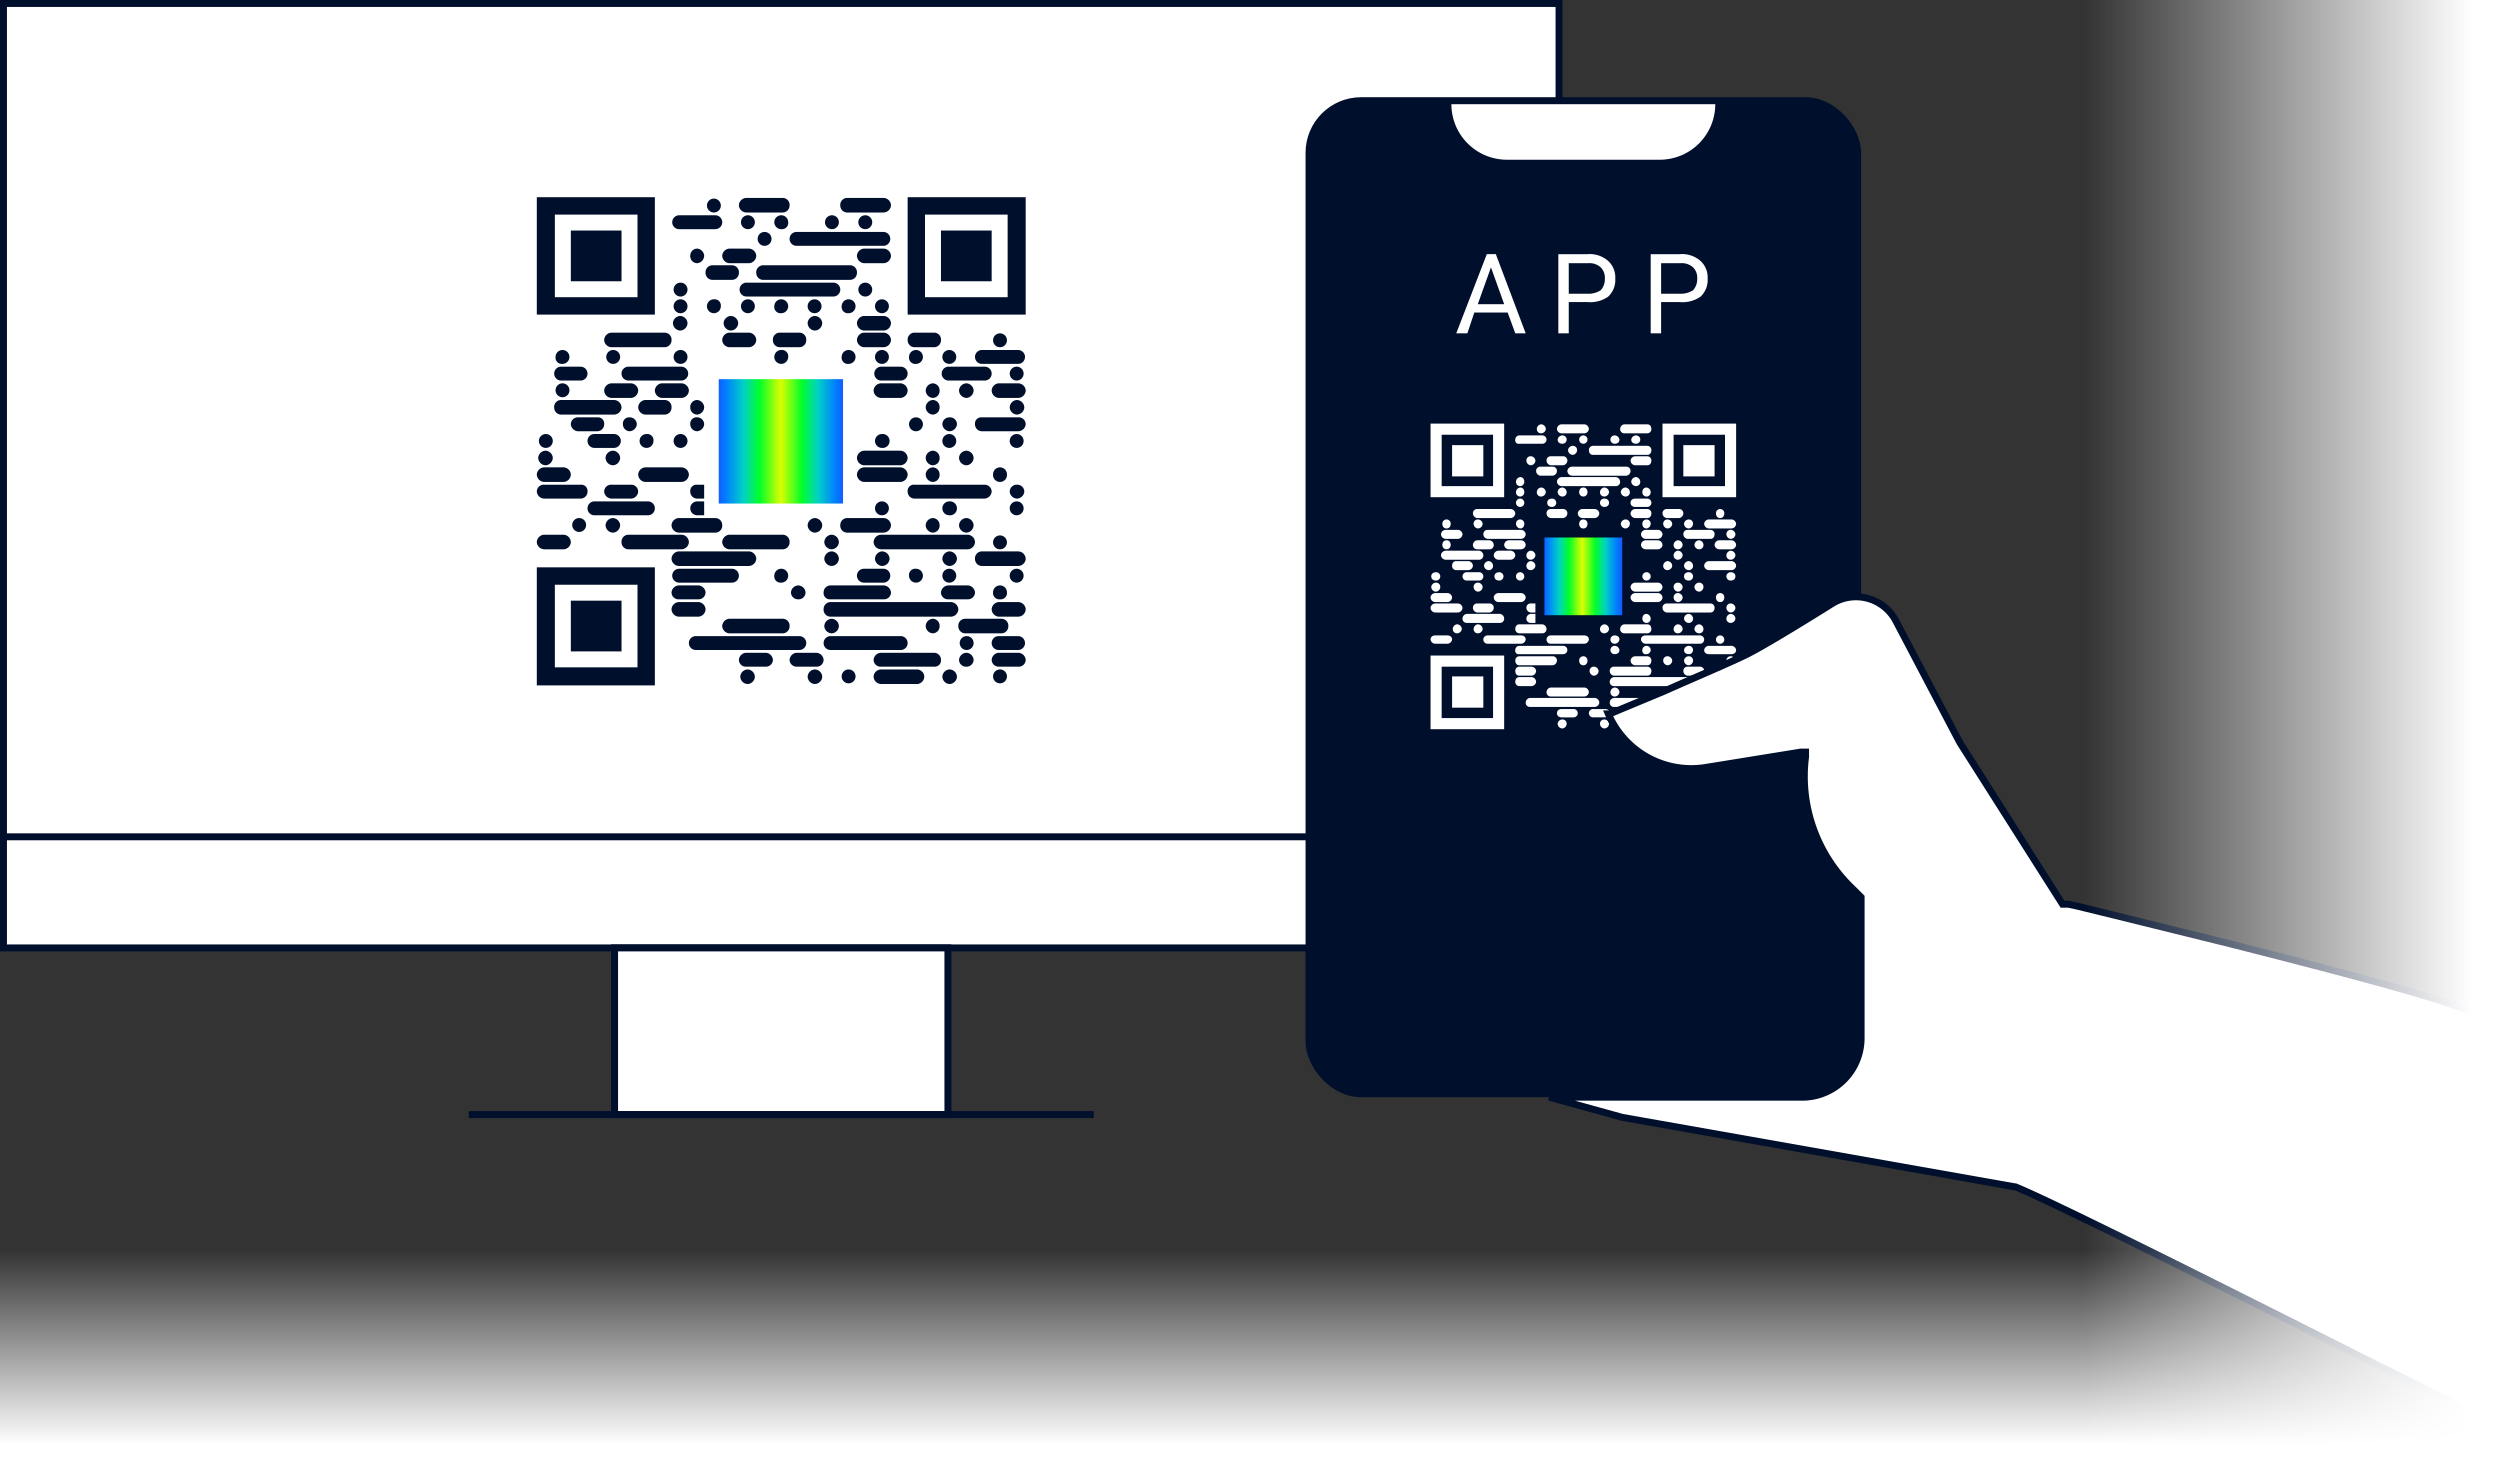<svg height="210" width="360" xmlns="http://www.w3.org/2000/svg" xmlns:xlink="http://www.w3.org/1999/xlink"><rect width="100%" height="100%" fill="#333333" stroke="none"/><linearGradient id="a" gradientTransform="matrix(11.77 0 0 -205.14 -119.67 -178.46)" gradientUnits="userSpaceOnUse" x1="18.96" x2="20.48" y1="-1.18" y2="-1.18"><stop offset="0" stop-color="#115fff"/><stop offset=".06" stop-color="#007fff"/><stop offset=".2" stop-color="#00d1c5"/><stop offset=".33" stop-color="#00ff29"/><stop offset=".5" stop-color="#dbff00"/><stop offset=".67" stop-color="#00ff29"/><stop offset=".8" stop-color="#00d1c5"/><stop offset=".94" stop-color="#007fff"/><stop offset="1" stop-color="#115fff"/></linearGradient><linearGradient id="b" x1="29.05" x2="30" xlink:href="#a" y1="-1.27" y2="-1.27"/><linearGradient id="c" gradientUnits="userSpaceOnUse" x1="180" x2="180" y1="220" y2="180"><stop offset=".3" stop-color="#fff"/><stop offset="1" stop-color="#fff" stop-opacity="0"/></linearGradient><linearGradient id="d" gradientTransform="matrix(1 0 0 -1 -220.9 -445.6)" gradientUnits="userSpaceOnUse" x1="590.9" x2="520.9" y1="-550.6" y2="-550.6"><stop offset=".2" stop-color="#fff"/><stop offset="1" stop-color="#fff" stop-opacity="0"/></linearGradient><g stroke="#000f2c"><path d="M.5.5h224v136H.5z" fill="#fff"/><path d="M.5 120.5h224" fill="none"/><path d="M88.5 136.5h48v24h-48z" fill="#fff"/><path d="M157.5 160.5h-90" fill="none"/></g><path d="M152.5 23.5h-80v80h80z" fill="#fff"/><path d="M101.8 29.6a1 1 0 1 1 2 0 1 1 0 1 1-2 0zm5.7 1h5.2a1 1 0 0 0 1-1 1 1 0 0 0-1-1.1h-5.2a1.1 1.1 0 0 0-1.1 1.1 1.1 1.1 0 0 0 1.1 1zm14.5 0h5.2a1.1 1.1 0 0 0 1.1-1 1.1 1.1 0 0 0-1.1-1.1H122a1 1 0 0 0-1 1.1 1 1 0 0 0 1 1zM97.8 33h5.2a1 1 0 0 0 0-2h-5.2a1 1 0 1 0 0 2zm9.9-2a1 1 0 1 0 0 2 1 1 0 0 0 0-2zm5.8 1a1 1 0 1 0-1 1 .9.9 0 0 0 1-1zm6.3 1a1 1 0 1 0 0-2 1 1 0 1 0 0 2zm3.8-1a1 1 0 0 0 1 1 1 1 0 0 0 0-2 1 1 0 0 0-1 1zm-13.5 3.4a1 1 0 0 0 0-2 1 1 0 1 0 0 2zm4.6 0h12.5a1 1 0 1 0 0-2h-12.5a1 1 0 0 0 0 2zm-14.3 2.5a1.1 1.1 0 0 0 1-1.1 1.1 1.1 0 0 0-1-1 1 1 0 0 0-1 1 1 1 0 0 0 1 1.1zm4.6 0h2.8a1.1 1.1 0 0 0 1.1-1.1 1.1 1.1 0 0 0-1.1-1H105a1.1 1.1 0 0 0-1 1 1.1 1.1 0 0 0 1 1.1zm22.2-2.1h-2.8a1.1 1.1 0 0 0-1 1 1.1 1.1 0 0 0 1 1.1h2.8a1.1 1.1 0 0 0 1.1-1.1 1.1 1.1 0 0 0-1.1-1zm-21.8 2.4h-2.8a1 1 0 0 0-1 1.1 1 1 0 0 0 1 1h2.8a1 1 0 0 0 1-1 1 1 0 0 0-1-1.1zm4.5 2.1h12.5a1 1 0 0 0 1-1 1 1 0 0 0-1-1.1h-12.5a1 1 0 0 0-1 1.1 1 1 0 0 0 1 1zM98 42.7a1 1 0 0 0 0-2 1 1 0 1 0 0 2zm9.5-2a1 1 0 1 0 0 2H120a1 1 0 0 0 0-2zm17.1 0a1 1 0 0 0 0 2 1 1 0 0 0 0-2zM98 45.1a1 1 0 0 0 0-2 1 1 0 1 0 0 2zm4.8-2a1 1 0 1 0 1 1 .9.9 0 0 0-1-1zm4.9 2a1 1 0 0 0 0-2 1 1 0 1 0 0 2zm4.8 0a1 1 0 1 0-1-1 .9.9 0 0 0 1 1zm4.8 0a1 1 0 1 0 0-2 1 1 0 0 0 0 2zm4.9 0a1 1 0 1 0-1-1 .9.9 0 0 0 1 1zm4.8-2a1 1 0 0 0 0 2 1 1 0 1 0 0-2zm-29 4.5a1.1 1.1 0 0 0 1-1.1 1.1 1.1 0 0 0-1-1 1.1 1.1 0 0 0-1.1 1 1.1 1.1 0 0 0 1.1 1.1zm7.2 0a1.1 1.1 0 0 0 1.1-1.1 1.1 1.1 0 0 0-1.1-1 1.1 1.1 0 0 0-1 1 1.1 1.1 0 0 0 1 1.1zm12.1 0a1.1 1.1 0 0 0 1.1-1.1 1.1 1.1 0 0 0-1.1-1 1.1 1.1 0 0 0-1 1 1.1 1.1 0 0 0 1 1.1zm7.1 0h2.8a1.1 1.1 0 0 0 1.1-1.1 1.1 1.1 0 0 0-1.1-1h-2.8a1.1 1.1 0 0 0-1 1 1.1 1.1 0 0 0 1 1.1zm-36.3.3A1.1 1.1 0 0 0 87 49a1.1 1.1 0 0 0 1.1 1h7.6a1 1 0 0 0 1-1 1 1 0 0 0-1-1.1zM105 50h2.8a1.1 1.1 0 0 0 1.1-1 1.1 1.1 0 0 0-1.1-1.1H105a1.1 1.1 0 0 0-1 1.1 1.1 1.1 0 0 0 1 1zm7.3 0h2.8a1 1 0 0 0 1-1 1 1 0 0 0-1-1.1h-2.8a1 1 0 0 0-1 1.1 1 1 0 0 0 1 1zm14.9-2.1h-2.8a1.1 1.1 0 0 0-1 1.1 1.1 1.1 0 0 0 1 1h2.8a1.1 1.1 0 0 0 1.1-1 1.1 1.1 0 0 0-1.1-1.1zm7.3 0h-2.8a1 1 0 0 0-1 1.1 1 1 0 0 0 1 1h2.8a1 1 0 0 0 1-1 1 1 0 0 0-1-1.1zM145 49a1 1 0 1 0-2 0 1 1 0 0 0 2 0zm-64 3.4a1 1 0 1 0-1-1 .9.9 0 0 0 1 1zm7.3 0a1 1 0 0 0 0-2 1 1 0 1 0 0 2zm9.7 0a1 1 0 0 0 0-2 1 1 0 1 0 0 2zm14.5-2a1 1 0 1 0 1 1 .9.9 0 0 0-1-1zm9.7 2a1 1 0 1 0-1-1 .9.9 0 0 0 1 1zm4.8-2a1 1 0 0 0 0 2 1 1 0 1 0 0-2zm4.9 2a1 1 0 1 0-1-1 .9.9 0 0 0 1 1zm4.8 0a1 1 0 1 0 0-2 1 1 0 0 0 0 2zm9.9-2h-5.2a1 1 0 0 0 0 2h5.2a1 1 0 1 0 0-2zm-65.8 4.4h2.8a1 1 0 0 0 0-2h-2.8a1 1 0 0 0 0 2zm9.7-2a1 1 0 0 0 0 2h7.6a1 1 0 1 0 0-2zm36.4 0a1 1 0 1 0 0 2h2.8a1 1 0 0 0 0-2zm9.7 2h5.2a1 1 0 0 0 0-2h-5.2a1 1 0 1 0 0 2zm9.8 0a1 1 0 1 0 0-2 1 1 0 0 0 0 2zm-65.4.4a1 1 0 0 0-1 1 1 1 0 1 0 2 0 1 1 0 0 0-1-1zm7.1 2.1h2.8a1.1 1.1 0 0 0 1-1.1 1.1 1.1 0 0 0-1-1h-2.8a1.1 1.1 0 0 0-1.1 1 1.1 1.1 0 0 0 1.1 1.1zm10-2.1h-2.8a1.1 1.1 0 0 0-1 1 1.1 1.1 0 0 0 1 1.1h2.8a1.1 1.1 0 0 0 1.1-1.1 1.1 1.1 0 0 0-1.1-1zm31.6 0h-2.8a1.1 1.1 0 0 0-1.1 1 1.1 1.1 0 0 0 1.1 1.1h2.8a1.1 1.1 0 0 0 1-1.1 1.1 1.1 0 0 0-1-1zm4.6 2.1a1 1 0 0 0 1-1.1 1 1 0 0 0-1-1 1.1 1.1 0 0 0-1 1 1.1 1.1 0 0 0 1 1.1zm4.9 0a1.1 1.1 0 0 0 1-1.1 1.1 1.1 0 0 0-1-1 1.1 1.1 0 0 0-1.1 1 1.1 1.1 0 0 0 1.1 1.1zm7.4-2.1h-2.8a1.1 1.1 0 0 0-1 1 1.1 1.1 0 0 0 1 1.1h2.8a1.1 1.1 0 0 0 1.1-1.1 1.1 1.1 0 0 0-1.1-1zm-65.8 4.5h7.6a1.1 1.1 0 0 0 1.1-1 1.1 1.1 0 0 0-1.1-1.1h-7.6a1 1 0 0 0-1 1.1 1 1 0 0 0 1 1zm14.9 0a1 1 0 0 0 1-1 1 1 0 0 0-1-1.1h-2.8a1.1 1.1 0 0 0-1 1.1 1.1 1.1 0 0 0 1 1zm4.7 0a1.1 1.1 0 0 0 1-1 1.1 1.1 0 0 0-1-1.1 1 1 0 0 0-1 1.1 1 1 0 0 0 1 1zm33.9 0a1 1 0 0 0 1-1 1 1 0 0 0-1-1.1 1.1 1.1 0 0 0-1 1.1 1.1 1.1 0 0 0 1 1zm12.1 0a1.1 1.1 0 0 0 1.1-1 1.1 1.1 0 0 0-1.1-1.1 1.1 1.1 0 0 0-1 1.1 1.1 1.1 0 0 0 1 1zm-63.2 2.4H86a1 1 0 0 0 1-1 .9.9 0 0 0-1-1h-2.8a1 1 0 0 0-1 1 1.1 1.1 0 0 0 1 1zm7.5 0a1.1 1.1 0 0 0 1-1 1 1 0 0 0-1-1 .9.9 0 0 0-1 1 1 1 0 0 0 1 1zm9.7 0a1.1 1.1 0 0 0 1-1 1 1 0 0 0-1-1 .9.9 0 0 0-1 1 1 1 0 0 0 1 1zm0 9.7h1v-2h-1a.9.9 0 0 0-1 1 1 1 0 0 0 1 1zm0 2.4h1v-2h-1a1 1 0 0 0 0 2zm31.5-12.1a1 1 0 0 0 1-1 1 1 0 1 0-2 0 1 1 0 0 0 1 1zm4.8 0a1.1 1.1 0 0 0 1.1-1 1 1 0 0 0-1.1-1 1 1 0 0 0-1 1 1.1 1.1 0 0 0 1 1zm9.9-2h-5.2a.9.9 0 0 0-1 1 1 1 0 0 0 1 1h5.2a1.1 1.1 0 0 0 1.1-1 1 1 0 0 0-1.1-1zm-68 2.4a1 1 0 1 0 0 2 1 1 0 0 0 0-2zm7 2h2.8a1 1 0 1 0 0-2h-2.8a1 1 0 0 0 0 2zm7.5-2a1 1 0 1 0 1 1 .9.9 0 0 0-1-1zm4.9 0a1 1 0 1 0 0 2 1 1 0 0 0 0-2zm30.1 1a1 1 0 0 0-1.1-1 1 1 0 0 0 0 2 1 1 0 0 0 1.1-1zm8.6 1a1 1 0 1 0 0-2 1 1 0 0 0 0 2zm9.7 0a1 1 0 1 0 0-2 1 1 0 0 0 0 2zm-67.8.4a1.1 1.1 0 0 0-1.1 1 1.1 1.1 0 0 0 1.1 1.1 1.1 1.1 0 0 0 1-1.1 1.1 1.1 0 0 0-1-1zm9.7 2.1a1.1 1.1 0 0 0 1-1.1 1.1 1.1 0 0 0-1-1 1.1 1.1 0 0 0-1.1 1 1.1 1.1 0 0 0 1.1 1.1zm36.1-2.1a1.1 1.1 0 0 0-1 1 1.1 1.1 0 0 0 1 1.1h5.3a1.1 1.1 0 0 0 1-1.1 1.1 1.1 0 0 0-1-1zm9.9 2.1a1 1 0 0 0 1-1.1 1 1 0 0 0-1-1 1.1 1.1 0 0 0-1 1 1.1 1.1 0 0 0 1 1.1zm4.9 0a1.1 1.1 0 0 0 1-1.1 1.1 1.1 0 0 0-1-1 1.1 1.1 0 0 0-1.1 1 1.1 1.1 0 0 0 1.1 1.1zm-60.8 2.4h2.8a1.1 1.1 0 0 0 1-1.1 1.1 1.1 0 0 0-1-1h-2.8a1.1 1.1 0 0 0-1.1 1 1.1 1.1 0 0 0 1.1 1.1zm19.7 0a1.1 1.1 0 0 0 1.1-1.1 1.1 1.1 0 0 0-1.1-1h-5.2a1.1 1.1 0 0 0-1 1 1.1 1.1 0 0 0 1 1.1zm26.3 0h5.3a1.1 1.1 0 0 0 1-1.1 1.1 1.1 0 0 0-1-1h-5.3a1.1 1.1 0 0 0-1 1 1.1 1.1 0 0 0 1 1.1zm9.9 0a1 1 0 0 0 1-1.1 1 1 0 0 0-1-1 1.1 1.1 0 0 0-1 1 1.1 1.1 0 0 0 1 1.1zm9.7 0a1 1 0 0 0 1-1.1 1 1 0 0 0-2 0 1 1 0 0 0 1 1.1zm-65.6 2.4h5.2a1 1 0 0 0 1-1 .9.9 0 0 0-1-1h-5.2a1 1 0 0 0-1.1 1 1.1 1.1 0 0 0 1.1 1zm9.7 0h2.8a1.1 1.1 0 0 0 1-1 1 1 0 0 0-1-1h-2.8a1 1 0 0 0-1.1 1 1.1 1.1 0 0 0 1.1 1zm53.7 0a1.1 1.1 0 0 0 1-1 1 1 0 0 0-1-1h-10.1a.9.9 0 0 0-1 1 1 1 0 0 0 1 1zm4.6 0a1.1 1.1 0 0 0 1.1-1 1 1 0 0 0-1.1-1 1 1 0 0 0-1 1 1.1 1.1 0 0 0 1 1zm-53.1 2.4a1 1 0 0 0 0-2h-7.7a1 1 0 0 0 0 2zm32.7-1a1 1 0 0 0 1 1 1 1 0 1 0 0-2 1 1 0 0 0-1 1zm11.8 0a1 1 0 0 0-1.1-1 1 1 0 0 0 0 2 1 1 0 0 0 1.1-1zm8.6 1a1 1 0 1 0 0-2 1 1 0 0 0 0 2zm-63 .4a1 1 0 0 0-1 1 1 1 0 1 0 2 0 1 1 0 0 0-1-1zm3.8 1a1.1 1.1 0 0 0 1.1 1.1 1.1 1.1 0 0 0 1-1.1 1.1 1.1 0 0 0-1-1 1.1 1.1 0 0 0-1.1 1zm10.6 1.1h5.2a1 1 0 0 0 1-1.1 1 1 0 0 0-1-1h-5.2a1.1 1.1 0 0 0-1.1 1 1.1 1.1 0 0 0 1.1 1.1zm19.5 0a1.1 1.1 0 0 0 1.1-1.1 1.1 1.1 0 0 0-1.1-1 1.1 1.1 0 0 0-1 1 1.1 1.1 0 0 0 1 1.1zm4.7-2.1a1 1 0 0 0-1 1 1 1 0 0 0 1 1.1h5.2a1.1 1.1 0 0 0 1.1-1.1 1.1 1.1 0 0 0-1.1-1zm13.3 1a1 1 0 0 0-1-1 1.1 1.1 0 0 0-1 1 1.1 1.1 0 0 0 1 1.1 1 1 0 0 0 1-1.1zm3.9 1.1a1.1 1.1 0 0 0 1-1.1 1.1 1.1 0 0 0-1-1 1.1 1.1 0 0 0-1.1 1 1.1 1.1 0 0 0 1.1 1.1zm-60.8 2.4h2.8a1.1 1.1 0 0 0 1-1 1.1 1.1 0 0 0-1-1.1h-2.8a1.1 1.1 0 0 0-1.1 1.1 1.1 1.1 0 0 0 1.1 1zm19.7 0a1.1 1.1 0 0 0 1.1-1 1.1 1.1 0 0 0-1.1-1.1h-7.6a1 1 0 0 0-1 1.1 1 1 0 0 0 1 1zm14.6-2.1H105a1.1 1.1 0 0 0-1 1.1 1.1 1.1 0 0 0 1 1h7.7a1 1 0 0 0 1-1 1 1 0 0 0-1-1.1zm7.1 2.1a1.1 1.1 0 0 0 1-1 1.1 1.1 0 0 0-1-1.1 1.1 1.1 0 0 0-1.1 1.1 1.1 1.1 0 0 0 1.1 1zm19.6-2.1h-12.5a1.1 1.1 0 0 0-1.1 1.1 1.1 1.1 0 0 0 1.1 1h12.5a1.1 1.1 0 0 0 1-1 1.1 1.1 0 0 0-1-1.1zm4.6 2.1a1 1 0 0 0 1-1 1 1 0 1 0-2 0 1 1 0 0 0 1 1zm-46.2.3a1.1 1.1 0 0 0-1.1 1.1 1.1 1.1 0 0 0 1.1 1h10a1.1 1.1 0 0 0 1.1-1 1.1 1.1 0 0 0-1.1-1.1zm22 2.1a1.1 1.1 0 0 0 1-1 1.1 1.1 0 0 0-1-1.1 1.1 1.1 0 0 0-1.1 1.1 1.1 1.1 0 0 0 1.1 1zm7.2 0a1.1 1.1 0 0 0 1.1-1 1.1 1.1 0 0 0-1.1-1.1 1.1 1.1 0 0 0-1 1.1 1.1 1.1 0 0 0 1 1zm9.7 0a1.1 1.1 0 0 0 1.1-1 1.1 1.1 0 0 0-1.1-1.1 1.1 1.1 0 0 0-1 1.1 1.1 1.1 0 0 0 1 1zm9.9-2.1h-5.2a1 1 0 0 0-1 1.1 1 1 0 0 0 1 1h5.2a1.1 1.1 0 0 0 1.1-1 1.1 1.1 0 0 0-1.1-1.1zm-41.2 4.5a1 1 0 0 0 0-2h-7.6a1 1 0 1 0 0 2zm7.1 0a1 1 0 1 0-1-1 .9.9 0 0 0 1 1zm14.7-2h-2.8a1 1 0 0 0 0 2h2.8a1 1 0 1 0 0-2zm3.7 1a1 1 0 1 0 1-1 .9.9 0 0 0-1 1zm5.8 1a1 1 0 1 0 0-2 1 1 0 0 0 0 2zm9.7 0a1 1 0 1 0 0-2 1 1 0 0 0 0 2zm-48.6.4a1.1 1.1 0 0 0-1.1 1 1 1 0 0 0 1.1 1h2.8a1 1 0 0 0 1-1 1.1 1.1 0 0 0-1-1zm17.1 0a1.1 1.1 0 0 0-1 1 1 1 0 0 0 1 1 1 1 0 0 0 1.1-1 1.1 1.1 0 0 0-1.1-1zm4.7 2h7.6a1 1 0 0 0 1.1-1 1.1 1.1 0 0 0-1.1-1h-7.6a1 1 0 0 0-1 1 .9.9 0 0 0 1 1zm17 0h2.8a1 1 0 0 0 1-1 1.1 1.1 0 0 0-1-1h-2.8a1.1 1.1 0 0 0-1.1 1 1 1 0 0 0 1.1 1zm7.4 0a.9.9 0 0 0 1-1 1 1 0 0 0-2 0 .9.9 0 0 0 1 1zm-43.4 2.5a1.1 1.1 0 0 0 1-1.1 1.1 1.1 0 0 0-1-1h-2.8a1.1 1.1 0 0 0-1.1 1 1.1 1.1 0 0 0 1.1 1.1zm36.3 0a1.1 1.1 0 0 0 1.1-1.1 1.1 1.1 0 0 0-1.1-1h-17.3a1 1 0 0 0-1 1 1 1 0 0 0 1 1.1zm9.7-2.1h-2.8a1.1 1.1 0 0 0-1 1 1.1 1.1 0 0 0 1 1.1h2.8a1.1 1.1 0 0 0 1.1-1.1 1.1 1.1 0 0 0-1.1-1zM105 91.2h7.7a1 1 0 0 0 1-1 1 1 0 0 0-1-1.1H105a1.1 1.1 0 0 0-1 1.1 1.1 1.1 0 0 0 1 1zm14.8 0a1.1 1.1 0 0 0 1-1 1.1 1.1 0 0 0-1-1.1 1.1 1.1 0 0 0-1.1 1.1 1.1 1.1 0 0 0 1.1 1zm14.5 0a1 1 0 0 0 1-1 1 1 0 0 0-1-1.1 1.1 1.1 0 0 0-1 1.1 1.1 1.1 0 0 0 1 1zm9.9 0a1 1 0 0 0 1-1 1 1 0 0 0-1-1.1H139a1 1 0 0 0-1 1.1 1 1 0 0 0 1 1zm-29.1 2.4a1 1 0 0 0 0-2h-14.9a1 1 0 0 0 0 2zm14.6 0a1 1 0 0 0 0-2h-10.1a1 1 0 0 0 0 2zm9.5-2a1 1 0 1 0 0 2 1 1 0 0 0 0-2zm7.4 0h-2.8a1 1 0 0 0 0 2h2.8a1 1 0 1 0 0-2zM110.3 94h-2.8a1.1 1.1 0 0 0-1.1 1 1 1 0 0 0 1.1 1h2.8a1 1 0 0 0 1-1 1.1 1.1 0 0 0-1-1zm7.2 0h-2.8a1.1 1.1 0 0 0-1 1 1 1 0 0 0 1 1h2.8a1 1 0 0 0 1.1-1 1.1 1.1 0 0 0-1.1-1zm17 0h-7.6a1.1 1.1 0 0 0-1.1 1 1 1 0 0 0 1.1 1h7.6a.9.9 0 0 0 1-1 1 1 0 0 0-1-1zm4.7 0a1.1 1.1 0 0 0-1.1 1 1 1 0 0 0 1.1 1 1 1 0 0 0 1-1 1.1 1.1 0 0 0-1-1zm7.4 0h-2.8a1.1 1.1 0 0 0-1 1 1 1 0 0 0 1 1h2.8a1 1 0 0 0 1.1-1 1.1 1.1 0 0 0-1.1-1zm-38.9 2.4a1.1 1.1 0 0 0-1.1 1 1.1 1.1 0 0 0 1.1 1.1 1.1 1.1 0 0 0 1-1.1 1.1 1.1 0 0 0-1-1zm9.6 0a1.1 1.1 0 0 0-1 1 1.1 1.1 0 0 0 1 1.1 1.1 1.1 0 0 0 1.1-1.1 1.1 1.1 0 0 0-1.1-1zm4.9 0a1 1 0 0 0-1 1 1 1 0 1 0 2 0 1 1 0 0 0-1-1zm9.9 0h-5.2a1.1 1.1 0 0 0-1.1 1 1.1 1.1 0 0 0 1.1 1.1h5.2a1.1 1.1 0 0 0 1-1.1 1.1 1.1 0 0 0-1-1zm4.6 0a1.1 1.1 0 0 0-1 1 1.1 1.1 0 0 0 1 1.1 1.1 1.1 0 0 0 1.1-1.1 1.1 1.1 0 0 0-1.1-1zm7.3 0a1 1 0 0 0-1 1 1 1 0 1 0 2 0 1 1 0 0 0-1-1zM77.3 45.3V28.4h17v16.9zm2.6-2.5h11.9V30.9H79.9zm67.8-14.4v16.9h-17V28.4zm-2.6 2.5h-11.9v11.9h11.9zM94.3 81.7v17h-17v-17zm-2.5 2.5H79.9v11.9h11.9zm-9.6-43.7h7.3v-7.3h-7.3zm60.6-7.3h-7.3v7.3h7.3zM89.5 86.5h-7.3v7.3h7.3z" fill="#000f2c" fill-rule="evenodd"/><path d="M103.5 54.6h17.9v17.91h-17.9z" fill="url(#a)"/><rect fill="#000f2c" height="144" rx="8" width="80" x="188" y="14"/><path d="M209 15h38a8 8 0 0 1-8 8h-22a8 8 0 0 1-8-8z" fill="#fff"/><path d="M253 58h-50v50h50z" fill="none"/><path d="M221.3 61.8a.7.7 0 0 1 .6-.7.7.7 0 0 1 .7.7.7.7 0 0 1-.7.6.6.6 0 0 1-.6-.6zm3.6.6h3.2a.7.7 0 0 0 .7-.6.7.7 0 0 0-.7-.7h-3.2a.7.7 0 0 0-.7.7.7.7 0 0 0 .7.6zm9 0h3.3a.6.6 0 0 0 .6-.6c0-.4-.2-.7-.6-.7h-3.3a.7.7 0 0 0-.6.7.6.6 0 0 0 .6.6zm-15.1 1.5h3.3a.6.6 0 0 0 0-1.2h-3.3a.6.6 0 0 0-.6.6.5.5 0 0 0 .6.6zm6.2-1.2a.7.7 0 0 0-.7.6c0 .4.3.6.7.6a.6.6 0 0 0 .6-.6.6.6 0 0 0-.6-.6zm3.6.6a.6.6 0 0 0-1.2 0 .6.6 0 0 0 1.2 0zm3.9.6c.4 0 .7-.2.7-.6a.7.7 0 0 0-.7-.6.6.6 0 0 0-.6.6.6.6 0 0 0 .6.6zm2.4-.6c0 .4.3.6.7.6a.6.6 0 0 0 .6-.6.6.6 0 0 0-.6-.6.7.7 0 0 0-.7.6zm-8.4 2.2a.7.7 0 0 0 .6-.7.6.6 0 0 0-.6-.6.7.7 0 0 0-.7.6.7.7 0 0 0 .7.7zm2.9 0h7.8c.4 0 .6-.3.6-.7a.6.6 0 0 0-.6-.6h-7.8a.6.6 0 0 0-.6.6c0 .4.2.7.6.7zm-9 1.5a.7.7 0 0 0 .7-.7.7.7 0 0 0-.7-.6.6.6 0 0 0-.6.6.7.7 0 0 0 .6.7zm2.9 0h1.8a.7.7 0 0 0 .6-.7.6.6 0 0 0-.6-.6h-1.8a.6.6 0 0 0-.6.6.7.7 0 0 0 .6.7zm13.9-1.3h-1.7a.7.7 0 0 0-.7.6.7.7 0 0 0 .7.7h1.7c.4 0 .6-.3.6-.7a.6.6 0 0 0-.6-.6zm-13.6 1.5h-1.8a.6.6 0 0 0-.6.6.7.7 0 0 0 .6.7h1.8a.7.7 0 0 0 .6-.7.6.6 0 0 0-.6-.6zm2.8 1.3h7.8a.7.7 0 0 0 .6-.7.6.6 0 0 0-.6-.6h-7.8a.7.7 0 0 0-.7.6.7.7 0 0 0 .7.7zm-7.5 1.5a.6.6 0 0 0 .6-.6c0-.4-.2-.7-.6-.7a.7.7 0 0 0-.6.7.6.6 0 0 0 .6.6zm6-1.3a.7.7 0 0 0-.7.7.7.7 0 0 0 .7.6h7.8a.6.6 0 0 0 .6-.6.7.7 0 0 0-.6-.7zm10.7 0a.7.7 0 0 0-.7.7.7.7 0 0 0 .7.6.6.6 0 0 0 .6-.6.7.7 0 0 0-.6-.7zm-16.7 2.8a.6.6 0 0 0 .6-.6c0-.4-.2-.7-.6-.7a.7.7 0 0 0-.6.7.6.6 0 0 0 .6.6zm3-1.3a.7.7 0 0 0-.6.7.6.6 0 0 0 .6.6.7.7 0 0 0 .7-.6.7.7 0 0 0-.7-.7zm3.1 1.3a.6.6 0 0 0 .6-.6.7.7 0 0 0-.6-.7.7.7 0 0 0-.7.7.7.7 0 0 0 .7.6zm3 0a.6.6 0 0 0 .6-.6c0-.4-.2-.7-.6-.7s-.6.3-.6.7a.6.6 0 0 0 .6.6zm3 0a.7.7 0 0 0 .7-.6.7.7 0 0 0-.7-.7.7.7 0 0 0-.6.7.6.6 0 0 0 .6.6zm3.1 0a.6.6 0 0 0 .6-.6.7.7 0 0 0-.6-.7.7.7 0 0 0-.7.7.7.7 0 0 0 .7.6zm3-1.3c-.4 0-.6.3-.6.7a.6.6 0 0 0 .6.6.6.6 0 0 0 .6-.6.7.7 0 0 0-.6-.7zM218.9 73a.6.6 0 0 0 0-1.2.6.6 0 0 0 0 1.2zm4.6 0a.6.6 0 0 0 0-1.2c-.4 0-.7.2-.7.6s.3.6.7.6zm7.5 0c.4 0 .7-.2.7-.6s-.3-.6-.7-.6a.6.6 0 0 0 0 1.2zm4.5 0h1.7a.6.6 0 1 0 0-1.2h-1.7c-.4 0-.7.2-.7.6s.3.6.7.6zm-22.8.3a.6.6 0 0 0-.6.6.7.7 0 0 0 .6.7h4.8a.7.7 0 0 0 .7-.7.7.7 0 0 0-.7-.6zm10.6 1.3h1.8a.7.7 0 0 0 .6-.7.6.6 0 0 0-.6-.6h-1.8a.6.6 0 0 0-.6.6.7.7 0 0 0 .6.7zm4.6 0h1.7a.7.7 0 0 0 .7-.7.7.7 0 0 0-.7-.6h-1.7a.7.7 0 0 0-.7.6.7.7 0 0 0 .7.7zm9.3-1.3h-1.7a.7.7 0 0 0-.7.6.7.7 0 0 0 .7.7h1.7c.4 0 .6-.3.6-.7a.6.6 0 0 0-.6-.6zm4.6 0H240a.6.6 0 0 0-.6.6.7.7 0 0 0 .6.7h1.8a.7.7 0 0 0 .6-.7.6.6 0 0 0-.6-.6zm6.5.6a.6.6 0 0 0-1.2 0c0 .4.2.7.6.7s.6-.3.6-.7zm-40 2.2c.4 0 .6-.3.6-.7a.6.6 0 1 0-1.2 0c0 .4.2.7.6.7zm4.5 0a.7.7 0 0 0 .7-.7.7.7 0 0 0-.7-.6.6.6 0 0 0-.6.6.7.7 0 0 0 .6.7zm6.1 0c.4 0 .6-.3.6-.7a.6.6 0 0 0-.6-.6.6.6 0 0 0-.6.6.7.7 0 0 0 .6.7zm9.1-1.3a.6.6 0 0 0-.6.6c0 .4.2.7.6.7s.6-.3.6-.7a.6.6 0 0 0-.6-.6zm6.1 1.3a.7.7 0 0 0 .6-.7.6.6 0 0 0-.6-.6.7.7 0 0 0-.7.6.7.7 0 0 0 .7.7zm3-1.3a.6.6 0 0 0-.6.6c0 .4.2.7.6.7a.7.7 0 0 0 .6-.7.6.6 0 0 0-.6-.6zm3 1.3a.7.7 0 0 0 .7-.7.7.7 0 0 0-.7-.6.6.6 0 0 0-.6.6.7.7 0 0 0 .6.7zm3.1 0a.7.7 0 0 0 .6-.7.6.6 0 0 0-.6-.6.7.7 0 0 0-.7.6.7.7 0 0 0 .7.7zm6.1-1.3h-3.2a.7.7 0 0 0-.7.6.7.7 0 0 0 .7.7h3.2a.7.7 0 0 0 .7-.7.7.7 0 0 0-.7-.6zm-41.1 2.8h1.7a.7.7 0 0 0 .7-.7.7.7 0 0 0-.7-.6h-1.7a.7.7 0 0 0-.7.6.7.7 0 0 0 .7.7zm6-1.3a.6.6 0 0 0-.6.6.7.7 0 0 0 .6.7h4.8a.7.7 0 0 0 .7-.7.7.7 0 0 0-.7-.6zm22.8 0a.7.7 0 0 0-.7.6.7.7 0 0 0 .7.7h1.7a.7.7 0 0 0 .7-.7.7.7 0 0 0-.7-.6zm6 1.3h3.3c.4 0 .6-.3.6-.7a.6.6 0 0 0-.6-.6H243a.6.6 0 0 0-.6.6.7.7 0 0 0 .6.7zm6.2 0a.7.7 0 0 0 .7-.7.7.7 0 0 0-.7-.6.6.6 0 0 0-.6.6.7.7 0 0 0 .6.7zm-40.9.2c-.4 0-.6.3-.6.7a.6.6 0 0 0 1.2 0c0-.4-.2-.7-.6-.7zm4.4 1.3h1.8a.6.6 0 0 0 .6-.6.7.7 0 0 0-.6-.7h-1.8a.7.7 0 0 0-.6.7.6.6 0 0 0 .6.6zm6.3-1.3h-1.7a.7.7 0 0 0-.7.7.7.7 0 0 0 .7.6h1.7a.7.7 0 0 0 .7-.6.7.7 0 0 0-.7-.7zm19.7 0H237a.7.7 0 0 0-.7.7.7.7 0 0 0 .7.6h1.7a.7.7 0 0 0 .7-.6.7.7 0 0 0-.7-.7zm2.9 1.3a.7.7 0 0 0 .7-.6.7.7 0 0 0-.7-.7.7.7 0 0 0-.6.7.6.6 0 0 0 .6.6zm3.1 0a.6.6 0 0 0 .6-.6.7.7 0 0 0-.6-.7.7.7 0 0 0-.7.7.7.7 0 0 0 .7.6zm4.6-1.3h-1.7a.7.7 0 0 0-.7.7.7.7 0 0 0 .7.6h1.7a.7.7 0 0 0 .7-.6.7.7 0 0 0-.7-.7zm-41.1 2.8h4.8a.6.6 0 0 0 .6-.6.7.7 0 0 0-.6-.7h-4.8a.7.7 0 0 0-.7.7.7.7 0 0 0 .7.6zm9.3 0a.7.7 0 0 0 .7-.6.7.7 0 0 0-.7-.7h-1.7a.7.7 0 0 0-.7.7.7.7 0 0 0 .7.6zm2.9 0a.7.7 0 0 0 .7-.6.7.7 0 0 0-.7-.7.7.7 0 0 0-.6.7.6.6 0 0 0 .6.6zm21.2 0a.7.7 0 0 0 .7-.6.7.7 0 0 0-.7-.7.7.7 0 0 0-.6.7.6.6 0 0 0 .6.6zm7.6 0a.7.7 0 0 0 .7-.6.7.7 0 0 0-.7-.7.7.7 0 0 0-.6.7.6.6 0 0 0 .6.6zm-39.5 1.5h1.7a.7.7 0 0 0 .7-.6.7.7 0 0 0-.7-.7h-1.7c-.4 0-.6.3-.6.7a.6.6 0 0 0 .6.6zm4.7 0a.6.6 0 0 0 .6-.6.7.7 0 0 0-.6-.7.7.7 0 0 0-.7.7.7.7 0 0 0 .7.6zm6 0a.7.7 0 0 0 .7-.6.7.7 0 0 0-.7-.7.7.7 0 0 0-.6.7.6.6 0 0 0 .6.6zm0 6.1h.7v-1.3h-.7a.6.6 0 0 0-.6.6.7.7 0 0 0 .6.7zm0 1.5h.7v-1.3h-.7a.7.7 0 0 0-.6.7.6.6 0 0 0 .6.6zm19.7-7.6a.7.7 0 0 0 .7-.6.7.7 0 0 0-.7-.7.7.7 0 0 0-.6.7.6.6 0 0 0 .6.6zm3.1 0a.6.6 0 0 0 .6-.6.7.7 0 0 0-.6-.7.7.7 0 0 0-.7.7.7.7 0 0 0 .7.6zm6.1-1.3h-3.2a.7.7 0 0 0-.7.7.7.7 0 0 0 .7.6h3.2a.7.7 0 0 0 .7-.6.7.7 0 0 0-.7-.7zm-42.5 1.6c-.4 0-.7.2-.7.6s.3.6.7.6a.6.6 0 0 0 0-1.2zm4.4 1.2h1.8a.6.6 0 0 0 0-1.2h-1.8a.6.6 0 0 0 0 1.2zm4.7-1.2c-.4 0-.7.2-.7.6s.3.6.7.6a.6.6 0 0 0 0-1.2zm3 0a.6.6 0 0 0 0 1.2.6.6 0 0 0 0-1.2zm18.8.6a.6.6 0 0 0-.6-.6.6.6 0 0 0 0 1.2.6.6 0 0 0 .6-.6zm5.5.6a.6.6 0 0 0 0-1.2c-.4 0-.7.2-.7.6s.3.6.7.6zm6 0c.4 0 .7-.2.7-.6s-.3-.6-.7-.6a.6.6 0 0 0 0 1.2zm-42.4.3a.7.7 0 0 0-.7.6.7.7 0 0 0 .7.7.7.7 0 0 0 .6-.7.6.6 0 0 0-.6-.6zm6 1.3a.7.7 0 0 0 .7-.7.7.7 0 0 0-.7-.6.6.6 0 0 0-.6.6.7.7 0 0 0 .6.7zm22.7-1.3a.7.7 0 0 0-.7.6.7.7 0 0 0 .7.7h3.2a.7.7 0 0 0 .7-.7.7.7 0 0 0-.7-.6zm6.1 1.3a.7.7 0 0 0 .7-.7.7.7 0 0 0-.7-.6.6.6 0 0 0-.6.6.7.7 0 0 0 .6.7zm3.1 0a.7.7 0 0 0 .6-.7.6.6 0 0 0-.6-.6.7.7 0 0 0-.7.6.7.7 0 0 0 .7.7zm-38 1.5h1.7a.7.7 0 0 0 .7-.7.7.7 0 0 0-.7-.6h-1.7a.7.7 0 0 0-.7.6.7.7 0 0 0 .7.7zm12.3 0a.7.7 0 0 0 .7-.7.7.7 0 0 0-.7-.6h-3.2a.7.7 0 0 0-.7.6.7.7 0 0 0 .7.7zm16.5 0h3.2a.7.7 0 0 0 .7-.7.7.7 0 0 0-.7-.6h-3.2a.7.7 0 0 0-.7.6.7.7 0 0 0 .7.7zm6.1 0a.7.7 0 0 0 .7-.7.7.7 0 0 0-.7-.6.6.6 0 0 0-.6.6.7.7 0 0 0 .6.7zm6.1 0c.4 0 .6-.3.6-.7a.6.6 0 1 0-1.2 0c0 .4.2.7.6.7zm-41 1.5h3.2a.7.7 0 0 0 .7-.7.7.7 0 0 0-.7-.6h-3.2a.7.7 0 0 0-.7.6.7.7 0 0 0 .7.7zm6 0h1.8a.7.7 0 0 0 .6-.7.6.6 0 0 0-.6-.6h-1.8a.6.6 0 0 0-.6.6.7.7 0 0 0 .6.7zm33.6 0c.4 0 .6-.3.6-.7a.6.6 0 0 0-.6-.6H240a.6.6 0 0 0-.6.6.7.7 0 0 0 .6.7zm2.9 0a.7.7 0 0 0 .7-.7.7.7 0 0 0-.7-.6.6.6 0 0 0-.6.6.7.7 0 0 0 .6.7zM216 89.7a.6.6 0 0 0 .6-.6.7.7 0 0 0-.6-.7h-4.8a.7.7 0 0 0-.6.7.6.6 0 0 0 .6.6zm20.5-.6a.6.6 0 0 0 .6.6.6.6 0 0 0 .6-.6.7.7 0 0 0-.6-.7c-.4 0-.6.3-.6.7zm7.3 0a.7.7 0 0 0-.6-.7.7.7 0 0 0-.7.7.7.7 0 0 0 .7.6.6.6 0 0 0 .6-.6zm5.4.6a.7.7 0 0 0 .7-.6.7.7 0 0 0-.7-.7.7.7 0 0 0-.6.7.6.6 0 0 0 .6.6zm-39.4.2a.7.7 0 0 0-.6.7.6.6 0 0 0 .6.6.7.7 0 0 0 .7-.6.7.7 0 0 0-.7-.7zm2.4.7a.6.6 0 0 0 .6.6.7.7 0 0 0 .7-.6.7.7 0 0 0-.7-.7.7.7 0 0 0-.6.7zm6.6.6h3.3a.6.6 0 0 0 .6-.6.7.7 0 0 0-.6-.7h-3.3c-.4 0-.6.3-.6.7a.6.6 0 0 0 .6.6zm12.2 0a.7.7 0 0 0 .7-.6.7.7 0 0 0-.7-.7.7.7 0 0 0-.6.7.6.6 0 0 0 .6.6zm2.9-1.3a.7.7 0 0 0-.6.7.6.6 0 0 0 .6.6h3.3a.6.6 0 0 0 .6-.6c0-.4-.2-.7-.6-.7zm8.4.7a.7.7 0 0 0-.7-.7.7.7 0 0 0-.6.7.6.6 0 0 0 .6.6.7.7 0 0 0 .7-.6zm2.4.6a.6.6 0 0 0 .6-.6.7.7 0 0 0-.6-.7.7.7 0 0 0-.7.7.7.7 0 0 0 .7.6zm-38 1.5h1.7a.7.7 0 0 0 .7-.6c0-.4-.3-.6-.7-.6h-1.7c-.4 0-.7.2-.7.6a.7.7 0 0 0 .7.6zm12.3 0a.7.7 0 0 0 .7-.6c0-.4-.3-.6-.7-.6h-4.8a.6.6 0 0 0-.6.6.6.6 0 0 0 .6.6zm9.1-1.2h-4.8a.6.6 0 0 0-.6.6.6.6 0 0 0 .6.6h4.8a.7.7 0 0 0 .7-.6c0-.4-.3-.6-.7-.6zm4.4 1.2a.7.7 0 0 0 .7-.6c0-.4-.3-.6-.7-.6a.6.6 0 0 0-.6.6.6.6 0 0 0 .6.6zm12.3-1.2H237c-.4 0-.7.2-.7.6a.7.7 0 0 0 .7.6h7.8a.6.6 0 0 0 .6-.6.6.6 0 0 0-.6-.6zm2.9 1.2a.6.6 0 0 0 .6-.6.6.6 0 1 0-1.2 0 .6.6 0 0 0 .6.6zm-28.9.3a.6.6 0 0 0-.6.6.5.5 0 0 0 .6.6h6.3a.6.6 0 0 0 .6-.6.6.6 0 0 0-.6-.6zm13.7 1.2c.4 0 .7-.2.7-.6a.7.7 0 0 0-.7-.6.6.6 0 0 0-.6.6.6.6 0 0 0 .6.6zm4.6 0a.6.6 0 0 0 .6-.6.6.6 0 0 0-.6-.6.6.6 0 0 0-.6.6.5.5 0 0 0 .6.6zm6.1 0a.6.6 0 0 0 .6-.6.6.6 0 0 0-.6-.6.7.7 0 0 0-.7.6c0 .4.3.6.7.6zm6.1-1.2h-3.2a.7.7 0 0 0-.7.6c0 .4.3.6.7.6h3.2c.4 0 .7-.2.7-.6a.7.7 0 0 0-.7-.6zm-25.7 2.8a.7.7 0 0 0 .6-.7.6.6 0 0 0-.6-.6h-4.8a.6.6 0 0 0-.6.6c0 .4.2.7.6.7zm4.4 0c.4 0 .6-.3.6-.7a.6.6 0 0 0-1.2 0c0 .4.2.7.6.7zm9.2-1.3h-1.7a.7.7 0 0 0-.7.6.7.7 0 0 0 .7.7h1.7c.4 0 .6-.3.6-.7a.6.6 0 0 0-.6-.6zm2.3.6a.7.7 0 0 0 .6.7.7.7 0 0 0 .7-.7.7.7 0 0 0-.7-.6.6.6 0 0 0-.6.6zm3.7.7a.7.7 0 0 0 .6-.7.6.6 0 0 0-.6-.6.7.7 0 0 0-.7.6.7.7 0 0 0 .7.7zm6 0a.7.7 0 0 0 .7-.7.7.7 0 0 0-.7-.6.6.6 0 0 0-.6.6.7.7 0 0 0 .6.7zm-30.4.2a.6.6 0 0 0-.6.6c0 .4.2.7.6.7h1.7a.7.7 0 0 0 .7-.7.7.7 0 0 0-.7-.6zm10.7 0a.6.6 0 0 0-.6.6.7.7 0 0 0 .6.7.7.7 0 0 0 .7-.7.7.7 0 0 0-.7-.6zm2.9 1.3h4.8c.4 0 .6-.3.6-.7a.6.6 0 0 0-.6-.6h-4.8a.6.6 0 0 0-.6.6.7.7 0 0 0 .6.7zm10.6 0h1.8a.7.7 0 0 0 .6-.7.6.6 0 0 0-.6-.6H243a.6.6 0 0 0-.6.6.7.7 0 0 0 .6.7zm4.7 0c.4 0 .6-.3.6-.7a.6.6 0 1 0-1.2 0c0 .4.2.7.6.7zm-27.2 1.5a.7.7 0 0 0 .7-.6.7.7 0 0 0-.7-.7h-1.7c-.4 0-.6.3-.6.7a.6.6 0 0 0 .6.6zm22.8 0a.6.6 0 0 0 .6-.6.7.7 0 0 0-.6-.7h-10.9a.7.7 0 0 0-.6.7.6.6 0 0 0 .6.6zm6-1.3h-1.7a.7.7 0 0 0-.7.7.7.7 0 0 0 .7.6h1.7a.7.7 0 0 0 .7-.6.7.7 0 0 0-.7-.7zm-26 2.8h4.8a.7.7 0 0 0 .7-.6.7.7 0 0 0-.7-.7h-4.8a.7.7 0 0 0-.6.7.6.6 0 0 0 .6.6zm9.2 0a.7.7 0 0 0 .7-.6.7.7 0 0 0-.7-.7.7.7 0 0 0-.6.7.6.6 0 0 0 .6.6zm9.1 0a.7.7 0 0 0 .7-.6.7.7 0 0 0-.7-.7.7.7 0 0 0-.6.7.6.6 0 0 0 .6.6zm6.2 0a.7.7 0 0 0 .7-.6.7.7 0 0 0-.7-.7h-3.3a.7.7 0 0 0-.6.7.6.6 0 0 0 .6.6zm-18.2 1.5a.7.7 0 0 0 .7-.6.7.7 0 0 0-.7-.7h-9.3a.7.7 0 0 0-.6.7.6.6 0 0 0 .6.6zm9.1 0a.7.7 0 0 0 .7-.6.7.7 0 0 0-.7-.7h-6.3a.7.7 0 0 0-.6.7.6.6 0 0 0 .6.6zm6-1.3a.7.7 0 0 0-.7.7.7.7 0 0 0 .7.6.6.6 0 0 0 .6-.6.7.7 0 0 0-.6-.7zm4.6 0h-1.7a.7.7 0 0 0-.7.7.7.7 0 0 0 .7.6h1.7a.7.7 0 0 0 .7-.6.7.7 0 0 0-.7-.7zm-22.7 1.6h-1.7c-.4 0-.7.2-.7.6s.3.6.7.6h1.7a.6.6 0 0 0 0-1.2zm4.5 0h-1.7a.6.6 0 0 0 0 1.2h1.7c.4 0 .7-.2.7-.6s-.3-.6-.7-.6zm10.7 0H237c-.4 0-.7.2-.7.6s.3.6.7.6h4.8a.6.6 0 0 0 0-1.2zm2.9 0c-.4 0-.7.2-.7.6s.3.6.7.6a.6.6 0 1 0 0-1.2zm4.6 0h-1.7c-.4 0-.7.2-.7.6s.3.6.7.6h1.7c.4 0 .7-.2.7-.6s-.3-.6-.7-.6zm-24.3 1.5a.7.7 0 0 0-.7.6.7.7 0 0 0 .7.7.7.7 0 0 0 .6-.7.6.6 0 0 0-.6-.6zm6 0a.6.6 0 0 0-.6.6.7.7 0 0 0 .6.7.7.7 0 0 0 .7-.7.7.7 0 0 0-.7-.6zm3.1 0a.7.7 0 0 0-.7.6.7.7 0 0 0 .7.7.7.7 0 0 0 .6-.7.6.6 0 0 0-.6-.6zm6.1 0H237a.7.7 0 0 0-.7.6.7.7 0 0 0 .7.7h3.2a.7.7 0 0 0 .7-.7.7.7 0 0 0-.7-.6zm3 0a.7.7 0 0 0-.7.6.7.7 0 0 0 .7.7.7.7 0 0 0 .6-.7.6.6 0 0 0-.6-.6zm4.5 0a.6.6 0 0 0-.6.6c0 .4.2.7.6.7s.6-.3.6-.7a.6.6 0 0 0-.6-.6zm-41.7-32V61h10.6v10.6zm1.6-1.6h7.4v-7.4h-7.4zm42.4-9v10.6h-10.6V61zm-1.6 1.6H241V70h7.4zm-31.8 31.8V105H206V94.4zM215 96h-7.4v7.4h7.4zm-5.9-27.4h4.5v-4.5h-4.5zm37.8-4.5h-4.5v4.5h4.5zm-33.3 33.3h-4.5v4.5h4.5z" fill="#fff" fill-rule="evenodd"/><path d="M222.4 77.4h11.2v11.19h-11.2z" fill="url(#b)"/><path d="M217.1 45h-4.8l-1 3h-1.6l4.4-11.4h1.3l4.3 11.4h-1.5zm-4.3-1.2h3.8l-1.9-5.3zm13.1-.3V48h-1.5V36.6h4.2a4 4 0 0 1 3 1 3.2 3.2 0 0 1 1 2.5 3.3 3.3 0 0 1-1 2.6 4.5 4.5 0 0 1-3 .8zm0-1.2h2.7a3.3 3.3 0 0 0 1.9-.5 2.4 2.4 0 0 0 .6-1.7 2.1 2.1 0 0 0-.6-1.6 2.4 2.4 0 0 0-1.8-.6h-2.8zm13.3 1.2V48h-1.5V36.6h4.2a4 4 0 0 1 3 1 3.2 3.2 0 0 1 1 2.5 3.3 3.3 0 0 1-1 2.6 4.5 4.5 0 0 1-3 .8zm0-1.2h2.7a3.3 3.3 0 0 0 1.9-.5 2.4 2.4 0 0 0 .6-1.7 2.1 2.1 0 0 0-.6-1.6 2.4 2.4 0 0 0-1.8-.6h-2.8z" fill="#fff"/><path d="M260 109v-.7h-.7l-13.6 2.2a13 13 0 0 1-14.1-7.7h.2l1.9-.8 6-2.5c4.5-2 9.7-4.2 11.9-5.3s7.8-4.5 12.1-7.2a6.5 6.5 0 0 1 9.3 2.4l9.2 17.5 14.8 23.3h.8l1.4.3 5.3 1.3 16.6 4.1c12.6 3.2 26.5 6.8 32.1 8.8s13.8 4.3 20.5 6.2l8.6 2.4 2.5.7h.6v64.1l-.2-.2-2.8-1.4-9.9-5-30.5-15.1c-22.8-11.5-46.8-23.5-51.8-25.5h-.1l-56.5-10-10.5-2.9h36.4a8.5 8.5 0 0 0 8.5-8.5v-20.3l-.2-.2-1-1a22.3 22.3 0 0 1-6.8-19z" fill="#fff" stroke="#000f2c"/><path d="M0 180h360v40H0z" fill="url(#c)"/><path d="M300 0h70v210h-70z" fill="url(#d)"/></svg>